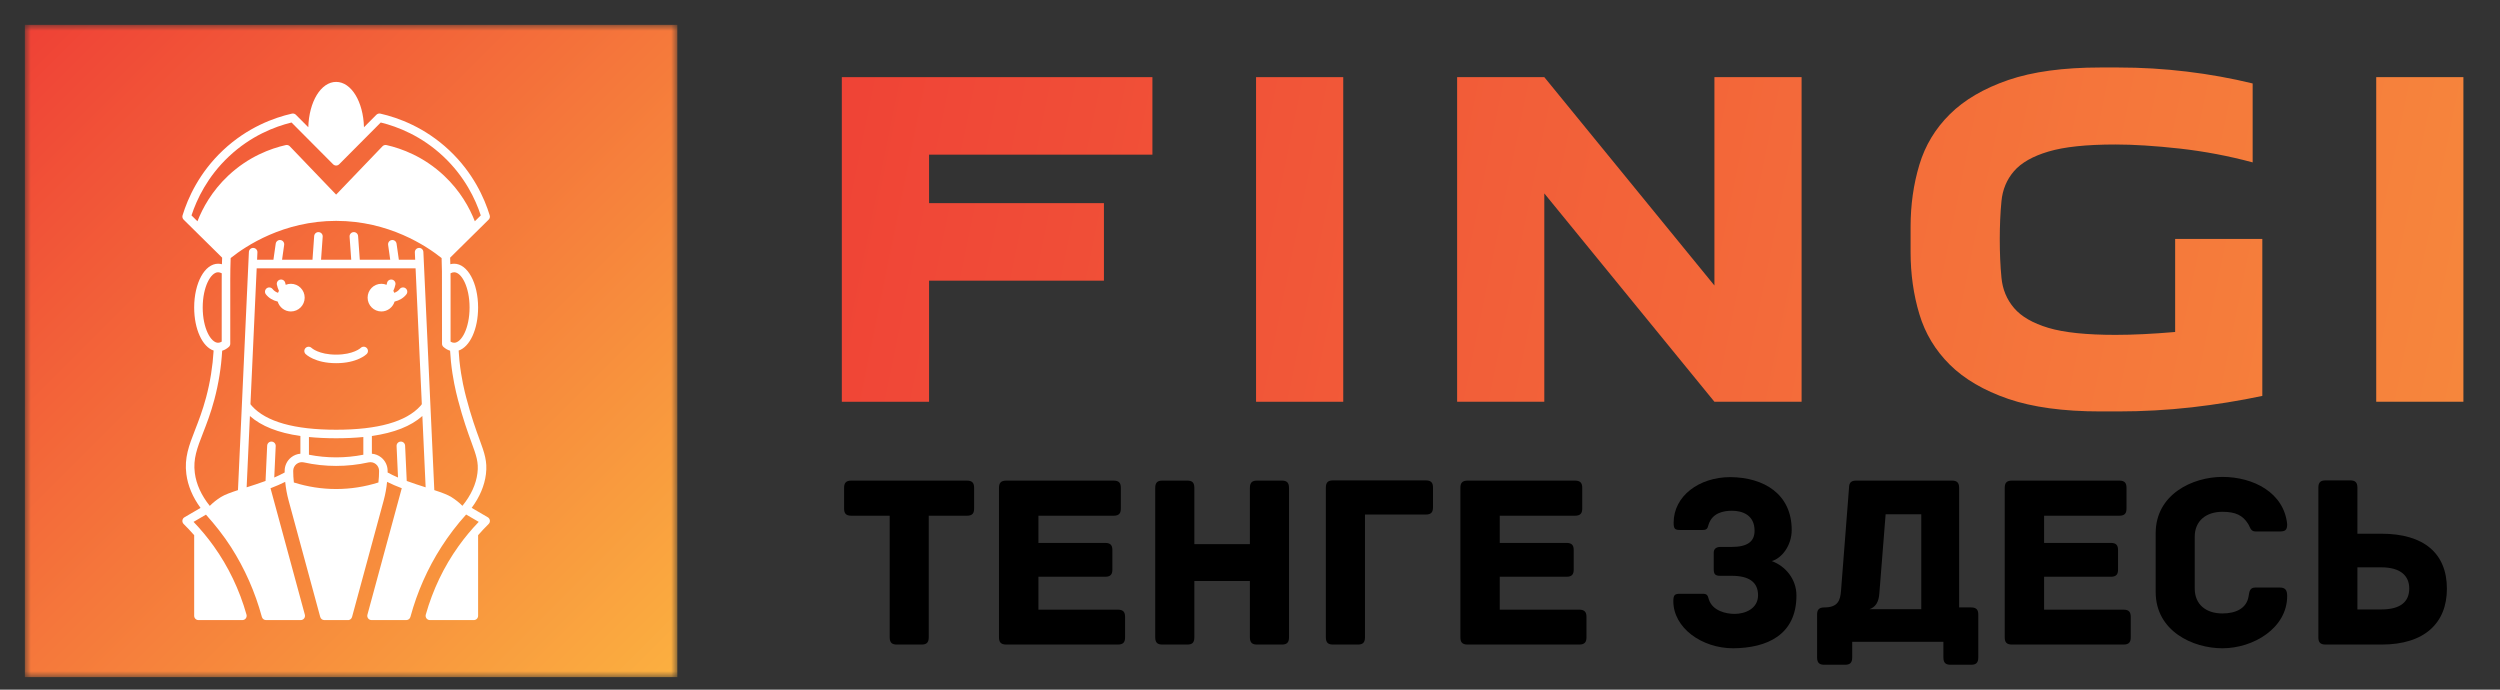 <svg width="203" height="56" viewBox="0 0 203 56" fill="none" xmlns="http://www.w3.org/2000/svg">
<rect x="0" y="0" width="203" height="56" fill="#333333" stroke="none"/>
<g clip-path="url(#clip0_3979_157)">
<mask id="mask0_3979_157" style="mask-type:luminance" maskUnits="userSpaceOnUse" x="2" y="2" width="53" height="53">
<path d="M55 2H2V55H55V2Z" fill="white"/>
</mask>
<g mask="url(#mask0_3979_157)">
<path d="M55 2H2V55H55V2Z" fill="url(#paint0_linear_3979_157)"/>
</g>
<path d="M93.576 6.264V12.558H75.44V16.495H89.639V22.79H75.44V32.623H68.356V6.264H93.576Z" fill="url(#paint1_linear_3979_157)"/>
<path d="M101.992 6.264H109.071V32.623H101.992V6.264Z" fill="url(#paint2_linear_3979_157)"/>
<path d="M125.398 6.264L139.211 23.182V6.264H146.289V32.623H139.211L125.398 15.705V32.623H118.319V6.264H125.398Z" fill="url(#paint3_linear_3979_157)"/>
<path d="M176.622 19.402H183.7V32.148C181.839 32.542 179.926 32.851 177.96 33.076C175.991 33.297 173.997 33.408 171.979 33.408H170.562C167.548 33.408 165.05 33.068 163.068 32.389C161.086 31.706 159.507 30.781 158.329 29.616C157.147 28.446 156.321 27.075 155.851 25.503C155.377 23.928 155.14 22.25 155.14 20.469V18.419C155.14 16.639 155.377 14.96 155.851 13.385C156.321 11.813 157.147 10.443 158.329 9.273C159.507 8.107 161.086 7.183 163.068 6.499C165.05 5.82 167.548 5.48 170.562 5.48H171.979C173.868 5.48 175.729 5.591 177.562 5.812C179.399 6.033 181.184 6.355 182.916 6.777V13.186C180.975 12.663 179.001 12.29 176.996 12.064C174.99 11.843 173.251 11.733 171.78 11.733C169.421 11.733 167.606 11.924 166.336 12.306C165.062 12.683 164.129 13.214 163.538 13.897C162.947 14.581 162.608 15.393 162.519 16.333C162.427 17.278 162.381 18.315 162.381 19.444C162.381 20.57 162.427 21.605 162.519 22.549C162.608 23.494 162.947 24.314 163.538 25.009C164.129 25.704 165.062 26.243 166.336 26.625C167.606 27.003 169.421 27.192 171.78 27.192C173.199 27.192 174.813 27.113 176.622 26.957V19.402Z" fill="url(#paint4_linear_3979_157)"/>
<path d="M192.949 6.264H200.028V32.623H192.949V6.264Z" fill="url(#paint5_linear_3979_157)"/>
<path d="M39.608 42.002L38.299 41.239C38.954 40.355 39.344 39.433 39.459 38.492C39.584 37.457 39.338 36.782 38.93 35.665C38.65 34.9 38.266 33.85 37.852 32.265C37.743 31.848 37.456 30.744 37.306 29.284C37.279 29.014 37.259 28.74 37.242 28.466C38.152 28.163 38.822 26.736 38.822 24.97C38.822 22.976 37.968 21.414 36.878 21.414C36.774 21.414 36.67 21.429 36.568 21.456C36.563 21.279 36.557 21.101 36.55 20.923L39.677 17.836C39.769 17.745 39.803 17.61 39.765 17.487C39.334 16.08 38.413 14.021 36.477 12.2C34.499 10.342 32.344 9.558 30.885 9.226C30.769 9.2 30.647 9.236 30.562 9.32L29.555 10.332C29.498 8.252 28.526 6.65 27.294 6.65C26.063 6.65 25.091 8.252 25.034 10.332L24.026 9.32C23.942 9.235 23.82 9.2 23.704 9.226C22.245 9.558 20.09 10.342 18.112 12.2C16.176 14.021 15.255 16.08 14.824 17.487C14.786 17.61 14.82 17.745 14.912 17.836L18.038 20.923C18.032 21.101 18.025 21.279 18.02 21.455C17.918 21.428 17.815 21.414 17.711 21.414C16.621 21.414 15.767 22.976 15.767 24.97C15.767 26.736 16.437 28.163 17.347 28.466C17.27 29.751 17.066 31.027 16.737 32.263C16.448 33.344 16.123 34.181 15.835 34.919C15.346 36.177 14.96 37.17 15.131 38.495C15.254 39.442 15.641 40.364 16.284 41.241L14.981 42.002C14.887 42.056 14.825 42.151 14.811 42.258C14.798 42.365 14.835 42.473 14.912 42.548C15.207 42.84 15.493 43.144 15.767 43.458V50.004C15.767 50.196 15.922 50.351 16.113 50.351H19.682C19.791 50.351 19.893 50.3 19.959 50.213C20.024 50.126 20.046 50.014 20.016 49.91C19.445 47.89 18.55 46.019 17.354 44.346C16.859 43.654 16.309 42.992 15.716 42.376L16.724 41.789C17.451 42.598 18.167 43.502 18.751 44.414C19.869 46.158 20.714 48.07 21.264 50.095C21.306 50.246 21.443 50.351 21.599 50.351H24.419C24.528 50.351 24.629 50.301 24.695 50.215C24.761 50.129 24.782 50.017 24.754 49.913L21.966 39.644C21.983 39.637 22 39.631 22.017 39.624C22.023 39.622 22.03 39.619 22.037 39.617C22.426 39.467 22.806 39.304 23.158 39.127C23.208 39.637 23.3 40.144 23.435 40.64L26.002 50.095C26.042 50.246 26.179 50.351 26.336 50.351H28.311C28.435 50.323 28.544 50.242 28.587 50.095L31.154 40.64C31.289 40.144 31.381 39.637 31.431 39.127C31.804 39.316 32.209 39.487 32.623 39.644L29.835 49.913C29.806 50.017 29.828 50.129 29.894 50.215C29.96 50.301 30.061 50.351 30.17 50.351H32.99C33.146 50.351 33.283 50.246 33.325 50.095C33.875 48.07 34.72 46.158 35.838 44.414C36.432 43.486 37.108 42.601 37.849 41.779L38.873 42.376C38.279 42.992 37.73 43.654 37.235 44.346C36.039 46.019 35.144 47.89 34.573 49.91C34.543 50.014 34.565 50.126 34.63 50.213C34.696 50.3 34.798 50.351 34.907 50.351H38.475C38.667 50.351 38.822 50.196 38.822 50.004V43.458C39.096 43.144 39.381 42.84 39.677 42.548C39.754 42.473 39.791 42.365 39.778 42.258C39.764 42.151 39.701 42.056 39.608 42.002ZM36.878 22.108C37.47 22.108 38.129 23.284 38.129 24.97C38.129 26.657 37.47 27.833 36.878 27.833C36.781 27.833 36.684 27.802 36.586 27.741V22.723C36.586 22.548 36.584 22.371 36.583 22.194C36.68 22.138 36.783 22.108 36.878 22.108ZM16.033 17.967L15.55 17.491C15.981 16.174 16.851 14.338 18.587 12.706C20.369 11.032 22.303 10.282 23.672 9.947L27.049 13.34C27.114 13.405 27.203 13.442 27.294 13.442C27.386 13.442 27.475 13.405 27.54 13.34L30.917 9.947C32.286 10.282 34.22 11.032 36.002 12.706C37.737 14.338 38.608 16.174 39.039 17.491L38.556 17.967C38.136 16.892 37.385 15.512 36.058 14.265C34.406 12.712 32.605 12.057 31.385 11.78C31.267 11.753 31.142 11.79 31.058 11.878L27.294 15.803L23.531 11.878C23.446 11.79 23.322 11.753 23.204 11.78C21.984 12.057 20.183 12.712 18.531 14.265C17.204 15.512 16.453 16.892 16.033 17.967ZM16.46 24.97C16.46 23.284 17.119 22.108 17.711 22.108C17.806 22.108 17.909 22.138 18.006 22.193C18.004 22.371 18.003 22.548 18.003 22.723V27.741C17.905 27.802 17.808 27.833 17.711 27.833C17.119 27.833 16.46 26.657 16.46 24.97ZM23.114 38.235C23.114 38.278 23.116 38.32 23.116 38.364C22.857 38.509 22.571 38.646 22.27 38.775L22.387 36.219C22.395 36.028 22.248 35.866 22.056 35.857C21.863 35.847 21.703 35.996 21.694 36.187L21.562 39.054C21.042 39.246 20.511 39.417 20.027 39.571L20.293 33.78C21.221 34.604 22.576 35.142 24.392 35.402V36.841C24.119 36.864 23.857 36.966 23.638 37.142C23.305 37.409 23.114 37.808 23.114 38.235ZM27.294 34.894C23.911 34.894 21.612 34.247 20.458 32.97C20.418 32.925 20.377 32.874 20.337 32.82L20.843 21.787H33.745L34.252 32.82C34.212 32.874 34.171 32.925 34.131 32.97C32.977 34.247 30.678 34.894 27.294 34.894ZM29.503 35.486V36.924C28.049 37.21 26.54 37.21 25.086 36.924V35.486C25.764 35.553 26.5 35.587 27.294 35.587C28.089 35.587 28.825 35.553 29.503 35.486ZM30.727 39.177C29.616 39.528 28.462 39.708 27.294 39.708C26.127 39.708 24.973 39.528 23.862 39.177C23.826 38.865 23.808 38.55 23.808 38.235C23.808 38.019 23.904 37.818 24.072 37.683C24.24 37.549 24.456 37.498 24.666 37.545C26.39 37.928 28.197 37.928 29.921 37.546C30.132 37.499 30.349 37.549 30.517 37.684C30.685 37.818 30.781 38.019 30.781 38.235C30.781 38.55 30.763 38.865 30.727 39.177ZM33.027 39.054L32.895 36.187C32.886 35.996 32.724 35.847 32.532 35.857C32.341 35.866 32.193 36.028 32.202 36.219L32.319 38.775C32.018 38.646 31.732 38.509 31.473 38.364C31.473 38.32 31.475 38.278 31.475 38.235C31.475 37.808 31.284 37.41 30.952 37.143C30.732 36.967 30.47 36.865 30.197 36.842V35.402C32.013 35.142 33.368 34.604 34.296 33.78L34.562 39.571C34.078 39.417 33.547 39.246 33.027 39.054ZM37.549 41.073C37.287 40.81 36.985 40.57 36.647 40.358C36.346 40.17 35.854 39.99 35.266 39.798L34.378 20.461C34.37 20.27 34.21 20.12 34.016 20.131C33.825 20.14 33.677 20.302 33.686 20.493L33.713 21.093H32.387L32.201 19.787C32.174 19.597 31.998 19.464 31.809 19.492C31.619 19.519 31.488 19.695 31.515 19.884L31.686 21.093H29.215L29.078 19.168C29.064 18.978 28.898 18.834 28.708 18.848C28.516 18.86 28.372 19.027 28.386 19.218L28.52 21.093H26.069L26.203 19.218C26.217 19.027 26.073 18.86 25.881 18.848C25.689 18.833 25.525 18.978 25.511 19.168L25.374 21.093H22.903L23.074 19.884C23.101 19.695 22.97 19.519 22.78 19.492C22.591 19.464 22.415 19.597 22.388 19.787L22.202 21.093H20.875L20.903 20.493C20.912 20.302 20.764 20.14 20.573 20.131C20.38 20.12 20.219 20.27 20.21 20.461L19.323 39.798C18.735 39.99 18.243 40.17 17.942 40.358C17.602 40.571 17.298 40.812 17.034 41.078C17.034 41.078 17.033 41.077 17.032 41.076C16.346 40.218 15.938 39.322 15.819 38.405C15.67 37.256 16.01 36.382 16.482 35.17C16.776 34.416 17.109 33.56 17.407 32.441C17.751 31.151 17.963 29.82 18.041 28.478C18.23 28.423 18.411 28.32 18.579 28.173C18.651 28.11 18.693 28.019 18.697 27.924V22.723C18.697 22.149 18.708 21.555 18.73 20.954C19.959 19.972 23.022 17.935 27.294 17.935C31.567 17.935 34.63 19.972 35.858 20.954C35.872 21.324 35.881 21.691 35.886 22.053L35.892 27.913C35.892 28.012 35.935 28.107 36.01 28.173C36.178 28.32 36.36 28.423 36.548 28.478C36.565 28.771 36.587 29.065 36.616 29.355C36.755 30.711 37.005 31.764 37.181 32.44C37.603 34.058 37.993 35.124 38.278 35.904C38.676 36.992 38.876 37.538 38.769 38.408C38.659 39.314 38.248 40.211 37.549 41.073Z" fill="white"/>
<path d="M32.938 23.412C32.786 23.295 32.569 23.322 32.451 23.473C32.336 23.621 32.184 23.717 32.015 23.777C31.994 23.719 31.969 23.665 31.939 23.613C32.013 23.458 32.07 23.293 32.107 23.112C32.145 22.925 32.023 22.742 31.835 22.704C31.647 22.667 31.464 22.788 31.427 22.976C31.416 23.028 31.403 23.079 31.388 23.127C31.259 23.074 31.116 23.044 30.968 23.044C30.351 23.044 29.85 23.547 29.85 24.168C29.85 24.788 30.351 25.291 30.968 25.291C31.474 25.291 31.901 24.952 32.039 24.489C32.44 24.394 32.768 24.195 32.999 23.9C33.116 23.749 33.089 23.53 32.938 23.412Z" fill="white"/>
<path d="M29.288 28.253C29.282 28.259 28.702 28.796 27.295 28.796C25.888 28.796 25.308 28.259 25.305 28.257C25.17 28.121 24.95 28.121 24.814 28.256C24.678 28.39 24.678 28.611 24.813 28.746C24.843 28.776 25.573 29.49 27.295 29.49C29.017 29.49 29.747 28.776 29.776 28.746C29.912 28.611 29.913 28.39 29.777 28.254C29.641 28.119 29.424 28.118 29.288 28.253Z" fill="white"/>
<path d="M23.621 23.044C23.473 23.044 23.331 23.074 23.201 23.127C23.186 23.079 23.173 23.028 23.162 22.976C23.125 22.788 22.942 22.667 22.754 22.704C22.567 22.742 22.444 22.925 22.483 23.112C22.519 23.293 22.576 23.458 22.65 23.613C22.62 23.665 22.595 23.719 22.575 23.777C22.405 23.717 22.254 23.621 22.138 23.473C22.02 23.322 21.803 23.295 21.651 23.412C21.5 23.53 21.473 23.749 21.59 23.9C21.821 24.195 22.149 24.394 22.55 24.489C22.688 24.952 23.115 25.291 23.621 25.291C24.238 25.291 24.74 24.788 24.74 24.168C24.74 23.547 24.238 23.044 23.621 23.044Z" fill="white"/>
<path d="M78.513 39.025H69.126C68.662 39.025 68.541 39.248 68.541 39.616V41.292C68.541 41.654 68.662 41.877 69.126 41.877H72.243V51.753C72.243 52.217 72.466 52.338 72.828 52.338H74.829C75.191 52.338 75.414 52.217 75.414 51.753V41.877H78.513C78.978 41.877 79.098 41.654 79.098 41.292V39.616C79.098 39.248 78.978 39.025 78.513 39.025Z" fill="black"/>
<path d="M90.771 49.504H84.32V46.833H89.74C90.204 46.833 90.325 46.61 90.325 46.248V44.669C90.325 44.307 90.204 44.084 89.74 44.084H84.32V41.877H90.427C90.891 41.877 91.012 41.654 91.012 41.292V39.616C91.012 39.248 90.891 39.025 90.427 39.025H81.709C81.245 39.025 81.118 39.248 81.118 39.616V51.753C81.118 52.115 81.245 52.338 81.709 52.338H90.771C91.235 52.338 91.356 52.115 91.356 51.753V50.095C91.356 49.727 91.235 49.504 90.771 49.504Z" fill="black"/>
<path d="M104.078 39.025H102.076C101.714 39.025 101.491 39.146 101.491 39.616V44.186H96.981V39.616C96.981 39.146 96.776 39.025 96.396 39.025H94.388C94.027 39.025 93.804 39.146 93.804 39.616V51.753C93.804 52.217 94.027 52.338 94.388 52.338H96.396C96.776 52.338 96.981 52.217 96.981 51.753V47.177H101.491V51.753C101.491 52.217 101.714 52.338 102.076 52.338H104.078C104.445 52.338 104.668 52.217 104.668 51.753V39.616C104.668 39.146 104.445 39.025 104.078 39.025Z" fill="black"/>
<path d="M115.775 41.781C116.239 41.781 116.359 41.558 116.359 41.19V39.593C116.359 39.231 116.239 39.008 115.775 39.008H108.25C107.882 39.008 107.659 39.128 107.659 39.593V51.754C107.659 52.218 107.882 52.338 108.25 52.338H110.252C110.613 52.338 110.837 52.218 110.837 51.754V41.781H115.775Z" fill="black"/>
<path d="M128.231 49.504H121.779V46.833H127.2C127.664 46.833 127.785 46.61 127.785 46.248V44.669C127.785 44.307 127.664 44.084 127.2 44.084H121.779V41.877H127.887C128.351 41.877 128.478 41.654 128.478 41.292V39.616C128.478 39.248 128.351 39.025 127.887 39.025H119.169C118.705 39.025 118.584 39.248 118.584 39.616V51.753C118.584 52.115 118.705 52.338 119.169 52.338H128.231C128.695 52.338 128.822 52.115 128.822 51.753V50.095C128.822 49.727 128.695 49.504 128.231 49.504Z" fill="black"/>
<path d="M139.155 46.206C139.155 46.574 139.233 46.755 139.661 46.755H140.614C142.007 46.755 142.754 47.261 142.754 48.335C142.754 49.426 141.705 49.848 140.855 49.848C140.186 49.848 139.052 49.625 138.751 48.654C138.667 48.311 138.588 48.214 138.244 48.214H136.442C136.002 48.214 135.875 48.292 135.875 48.817C135.875 50.981 138.184 52.64 140.735 52.64C143.466 52.621 145.871 51.566 145.871 48.353C145.871 47.02 144.979 45.965 143.87 45.561C144.696 45.32 145.486 44.289 145.486 43.035C145.486 40.123 143.243 38.766 140.511 38.742C137.961 38.742 135.899 40.28 135.899 42.444C135.899 42.975 136.02 43.035 136.466 43.035H138.226C138.57 43.035 138.648 42.951 138.733 42.607C139.034 41.636 139.963 41.473 140.632 41.473C141.482 41.473 142.471 41.817 142.471 43.095C142.471 43.982 141.886 44.41 140.614 44.41H139.704C139.336 44.41 139.155 44.59 139.155 44.874V46.206Z" fill="black"/>
<path d="M157.804 53.387C157.804 53.857 158.027 53.978 158.394 53.978H160.052C160.414 53.978 160.637 53.857 160.637 53.387V49.908C160.637 49.546 160.517 49.323 160.052 49.323H159.082V39.616C159.082 39.146 158.859 39.025 158.491 39.025H150.725C150.364 39.025 150.14 39.146 150.14 39.616L149.489 47.991C149.429 48.739 149.248 49.323 148.139 49.323C147.668 49.323 147.548 49.546 147.548 49.908V53.387C147.548 53.857 147.771 53.978 148.139 53.978H149.815C150.177 53.978 150.4 53.857 150.4 53.387V52.115H157.804V53.387ZM152.606 48.148L153.113 41.757H156.007V49.468H151.798C152.281 49.305 152.564 48.901 152.606 48.148Z" fill="black"/>
<path d="M172.431 49.504H165.98V46.833H171.4C171.864 46.833 171.985 46.61 171.985 46.248V44.669C171.985 44.307 171.864 44.084 171.4 44.084H165.98V41.877H172.087C172.552 41.877 172.672 41.654 172.672 41.292V39.616C172.672 39.248 172.552 39.025 172.087 39.025H163.369C162.905 39.025 162.784 39.248 162.784 39.616V51.753C162.784 52.115 162.905 52.338 163.369 52.338H172.431C172.895 52.338 173.016 52.115 173.016 51.753V50.095C173.016 49.727 172.895 49.504 172.431 49.504Z" fill="black"/>
<path d="M185.719 48.395C185.719 47.907 185.556 47.708 185.116 47.708H183.132C182.686 47.708 182.644 48.028 182.584 48.432C182.421 49.402 181.553 49.812 180.461 49.812C179.123 49.812 178.212 49.083 178.212 47.786V43.578C178.212 42.306 179.123 41.558 180.461 41.558C181.553 41.558 182.119 41.86 182.541 42.529C182.704 42.77 182.728 43.156 183.15 43.156H185.092C185.556 43.156 185.719 43.054 185.719 42.565C185.46 39.997 182.969 38.725 180.461 38.725C178.056 38.725 175.041 40.123 175.041 43.295V48.07C175.041 51.247 178.056 52.64 180.461 52.64C182.969 52.64 185.719 51.006 185.719 48.395Z" fill="black"/>
<path d="M193.388 52.338C196.867 52.338 198.688 50.596 198.688 47.804C198.688 44.934 196.825 43.337 193.364 43.337H191.422V39.593C191.422 39.128 191.199 39.008 190.838 39.008H188.836C188.468 39.008 188.251 39.128 188.251 39.593V51.754C188.251 52.115 188.372 52.338 188.836 52.338H193.388ZM193.364 46.068C194.943 46.068 195.631 46.773 195.631 47.786C195.631 48.842 194.943 49.487 193.364 49.487H191.422V46.068H193.364Z" fill="black"/>
</g>
<defs>
<linearGradient id="paint0_linear_3979_157" x1="2" y1="2" x2="55" y2="55" gradientUnits="userSpaceOnUse">
<stop stop-color="#EF4136"/>
<stop offset="1" stop-color="#FBB040"/>
</linearGradient>
<linearGradient id="paint1_linear_3979_157" x1="62.021" y1="15.576" x2="279.757" y2="60.031" gradientUnits="userSpaceOnUse">
<stop stop-color="#EF4136"/>
<stop offset="1" stop-color="#FBB040"/>
</linearGradient>
<linearGradient id="paint2_linear_3979_157" x1="63.004" y1="10.761" x2="280.74" y2="55.216" gradientUnits="userSpaceOnUse">
<stop stop-color="#EF4136"/>
<stop offset="1" stop-color="#FBB040"/>
</linearGradient>
<linearGradient id="paint3_linear_3979_157" x1="64.075" y1="5.513" x2="281.811" y2="49.968" gradientUnits="userSpaceOnUse">
<stop stop-color="#EF4136"/>
<stop offset="1" stop-color="#FBB040"/>
</linearGradient>
<linearGradient id="paint4_linear_3979_157" x1="65.666" y1="-2.282" x2="283.402" y2="42.173" gradientUnits="userSpaceOnUse">
<stop stop-color="#EF4136"/>
<stop offset="1" stop-color="#FBB040"/>
</linearGradient>
<linearGradient id="paint5_linear_3979_157" x1="66.643" y1="-7.067" x2="284.38" y2="37.388" gradientUnits="userSpaceOnUse">
<stop stop-color="#EF4136"/>
<stop offset="1" stop-color="#FBB040"/>
</linearGradient>
<clipPath id="clip0_3979_157">
<rect width="198.028" height="53" fill="white" transform="translate(2 2)"/>
</clipPath>
</defs>
</svg>
